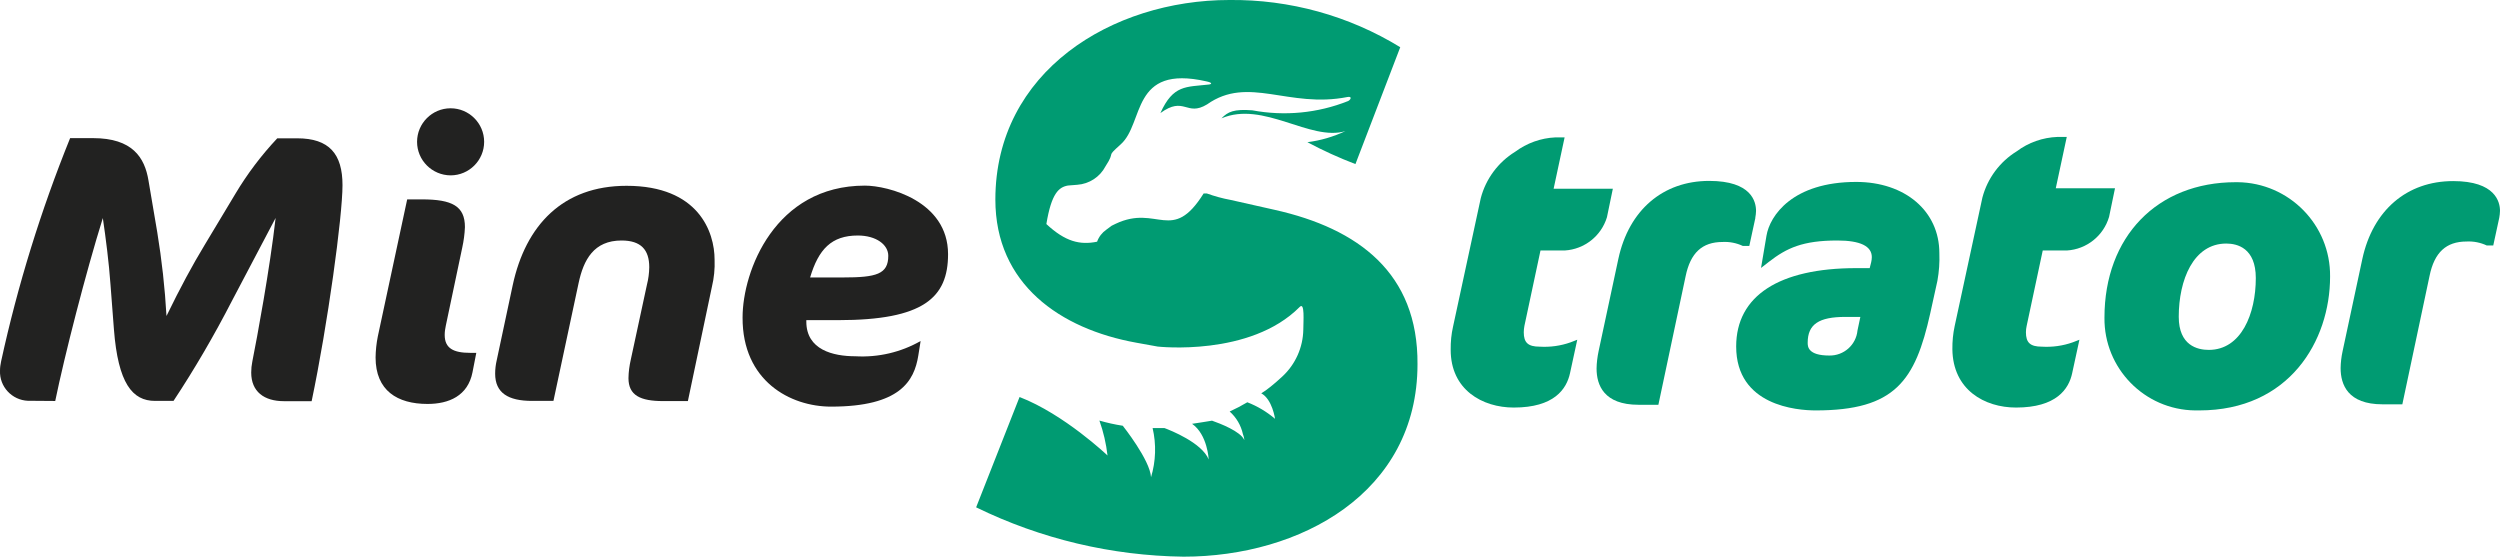 <?xml version="1.0" encoding="UTF-8"?><svg id="_Calque_" xmlns="http://www.w3.org/2000/svg" viewBox="0 0 270.58 60.25"><defs><style>.cls-1{fill:#009b72;}.cls-2{fill:#222221;}</style></defs><path class="cls-1" d="M138,22.72l-4.8-1.08c-.88-.16-1.74-.4-2.58-.7h-.35c-3.42,5.47-5,1.14-9.52,3.28l-.43,.21-.58,.43c-.46,.32-.81,.77-1,1.3-1.85,.38-3.44,0-5.49-1.91,.55-3.35,1.36-4,2.34-4.17l1-.08h0c1.3-.09,2.46-.85,3.06-2,1.18-1.81-.07-.83,1.65-2.38,2.58-2.3,1.06-8.68,9.28-6.81,.66,.14,.6,.3,.24,.34-2.43,.28-3.84,0-5.23,3.09,2.6-1.9,2.81,.42,5.05-.94,4.48-3.17,8.81,.46,15.2-.8,.56-.1,.33,.32,.06,.44-3.29,1.31-6.88,1.65-10.36,1-2-.15-2.64,.15-3.34,.87,4.53-1.94,9.61,2.53,13.42,1.38-1.3,.61-2.69,1.02-4.12,1.2,1.68,.9,3.42,1.69,5.2,2.37l4.85-12.65C145.99,1.7,139.58-.07,133.05,0,120.35,0,107.73,7.74,107.73,21.6c0,9.14,7,14,15.25,15.49l2.32,.42s10,1.13,15.37-4.29c.57-.58,.39,1.59,.39,2.45h0c-.03,1.93-.85,3.76-2.26,5.07-.41,.39-.85,.76-1.29,1.12s-.64,.48-1,.71c1.2,.65,1.49,2.76,1.49,2.76-.89-.76-1.91-1.37-3-1.79-.62,.37-1.26,.7-1.91,1,.72,.64,1.22,1.49,1.43,2.43,.07,.18,.12,.37,.15,.56v.09c-.4-.93-2.61-1.78-3.49-2.09-.69,.12-1.58,.25-2.16,.34,1.68,1.17,1.8,3.86,1.8,3.86-.73-1.81-4.14-3.16-4.79-3.4h-1.28c.41,1.76,.35,3.59-.17,5.32-.11-1.87-3.06-5.57-3.06-5.57h0c-.85-.13-1.7-.32-2.53-.56,.44,1.22,.73,2.49,.88,3.78,0,0-4.68-4.46-9.52-6.33l-4.7,11.94c7,3.42,14.66,5.24,22.45,5.34,12.62,0,25.32-6.89,25.32-20.83,.07-9.88-6.43-14.68-15.42-16.7Z"/><path class="cls-2" d="M5.98,43.39c1-4.87,3.3-13.86,5.15-19.79,.33,2.26,.66,4.82,.83,7.21l.37,4.83c.45,5.85,2,7.75,4.45,7.75h2c2.3-3.48,4.4-7.09,6.31-10.8l4.74-9c-.62,5.48-2,12.94-2.52,15.54-.08,.39-.12,.79-.12,1.19,0,2.07,1.4,3.1,3.54,3.1h3c1.74-8.29,3.34-20,3.34-23.38s-1.44-5.07-4.9-5.07h-2.16c-1.72,1.83-3.24,3.84-4.53,6l-3.34,5.56c-1.28,2.11-2.64,4.62-4.12,7.67-.17-3.04-.51-6.07-1-9.07l-.95-5.6c-.41-2.48-1.73-4.58-6-4.58h-2.48C4.42,22.78,1.92,30.86,.12,39.11c-.07,.33-.12,.66-.12,1-.07,1.74,1.29,3.2,3.03,3.27,.12,0,.23,0,.35,0l2.6,.02Z"/><path class="cls-2" d="M46.27,43.72c2.31,0,4.37-.87,4.87-3.43l.41-2.1h-.66c-1.81,0-2.76-.49-2.76-1.94,0-.34,.05-.67,.12-1l1.78-8.45c.16-.73,.26-1.47,.29-2.22,0-2.27-1.37-3-4.66-3h-1.59l-3.18,14.84c-.15,.75-.23,1.51-.24,2.27,0,3.58,2.35,5.03,5.62,5.03Z"/><path class="cls-2" d="M48.77,18.98c2,0,3.63-1.63,3.63-3.63s-1.63-3.63-3.63-3.63-3.63,1.63-3.63,3.63c0,2,1.63,3.62,3.63,3.63Z"/><path class="cls-2" d="M57.59,43.39h2.31l2.72-12.74c.54-2.54,1.65-4.62,4.65-4.62,2.1,0,3,1,3,2.89-.01,.64-.09,1.27-.25,1.89l-1.75,8.12c-.15,.66-.24,1.33-.25,2,0,1.86,1.28,2.48,3.75,2.48h2.68l2.6-12.37c.23-.96,.33-1.94,.29-2.93,0-3-1.73-8-9.53-8-6.88,0-10.92,4.25-12.32,10.76l-1.73,8.12c-.11,.47-.17,.96-.17,1.45,0,2.08,1.4,2.95,4,2.95Z"/><path class="cls-2" d="M89.95,44.01c7.46,0,9-2.77,9.44-5.53l.25-1.57c-2.14,1.22-4.59,1.79-7.05,1.65-2.43,0-5.32-.7-5.32-3.75v-.16h3.46c9.24,0,11.88-2.44,11.88-7.14,0-5.77-6.52-7.42-9-7.42-9.73,0-13.24,9.24-13.24,14.27-.03,6.88,5.17,9.65,9.58,9.65Zm2.89-18.52c2,0,3.3,1,3.3,2.19,0,2-1.28,2.35-4.91,2.35h-3.55c.91-3.05,2.31-4.54,5.16-4.54Z"/><path class="cls-1" d="M163.84,44.11c4.37,0,5.72-2,6.09-3.74l.78-3.6-.72,.28c-1.07,.38-2.21,.54-3.35,.47-1.25,0-1.72-.43-1.72-1.56,0-.23,.03-.46,.07-.69l1.74-8.16h2.63c2.12-.13,3.94-1.56,4.56-3.59l.64-3.09h-6.41l1.19-5.56h-1c-1.58,.07-3.09,.62-4.36,1.56-1.83,1.13-3.16,2.92-3.71,5l-3,13.9c-.19,.83-.27,1.67-.26,2.52-.01,4.34,3.43,6.26,6.83,6.26Z"/><path class="cls-1" d="M172.8,39.89c0,1.79,.79,3.92,4.54,3.92h2.15l2.95-13.92c.52-2.52,1.79-3.7,4-3.7,.75-.04,1.51,.11,2.19,.43h.7l.65-3v-.06c.05-.24,.07-.48,.08-.73,0-1-.49-3.25-5.07-3.25-5,0-8.69,3.15-9.83,8.43l-2.14,10c-.13,.62-.21,1.25-.22,1.88Z"/><path class="cls-1" d="M198.86,26.03c2.48,0,3.73,.61,3.73,1.8,0,.19-.03,.38-.07,.56l-.16,.63h-1.45c-8.36,0-13,3-13,8.48,0,6.42,6.59,6.92,8.61,6.92,8.6,0,10.77-3.23,12.39-10.49l.78-3.54h0c.18-.99,.25-2,.21-3,0-4.54-3.71-7.7-9-7.7-6.9,0-9.35,3.66-9.71,5.82l-.59,3.49,.85-.66c1.93-1.5,3.67-2.31,7.41-2.31Zm-.87,12.45c-2.34,0-2.34-1-2.34-1.39,0-2,1.22-2.79,4.07-2.79h1.63l-.31,1.47c-.15,1.56-1.48,2.74-3.05,2.71Z"/><path class="cls-1" d="M218.2,44.11c4.36,0,5.72-2,6.08-3.74l.78-3.6-.72,.28c-1.07,.38-2.21,.54-3.35,.47-1.25,0-1.72-.43-1.72-1.56,0-.23,.03-.46,.08-.69l1.74-8.16h2.62c2.13-.13,3.96-1.59,4.56-3.64l.64-3.09h-6.41l1.19-5.56h-1c-1.6,.06-3.14,.6-4.42,1.56-1.83,1.13-3.16,2.92-3.71,5l-3,13.9c-.18,.83-.26,1.67-.25,2.52,.05,4.39,3.48,6.31,6.89,6.31Z"/><path class="cls-1" d="M238.03,44.42c9.73,0,14.16-7.51,14.16-14.49,.06-5.58-4.43-10.15-10.01-10.21-.07,0-.13,0-.2,0-8.5,0-14.21,5.89-14.21,14.66-.06,5.48,4.33,9.98,9.81,10.04,.15,0,.3,0,.45,0Zm-2.22-10.13c0-4,1.59-7.93,5.14-7.93,1.19,0,3.2,.48,3.2,3.74,0,3.86-1.57,7.77-5.09,7.77-1.22,0-3.25-.47-3.25-3.58h0Z"/><path class="cls-1" d="M265.51,19.6c-5,0-8.69,3.15-9.83,8.43l-2.14,10c-.13,.6-.2,1.2-.21,1.81,0,1.79,.78,3.92,4.53,3.92h2.15l2.95-13.92c.52-2.52,1.79-3.7,4-3.7,.75-.04,1.51,.11,2.19,.43h.7l.65-3h0c.05-.25,.07-.5,.08-.75,0-.95-.49-3.22-5.07-3.22Z"/></svg>